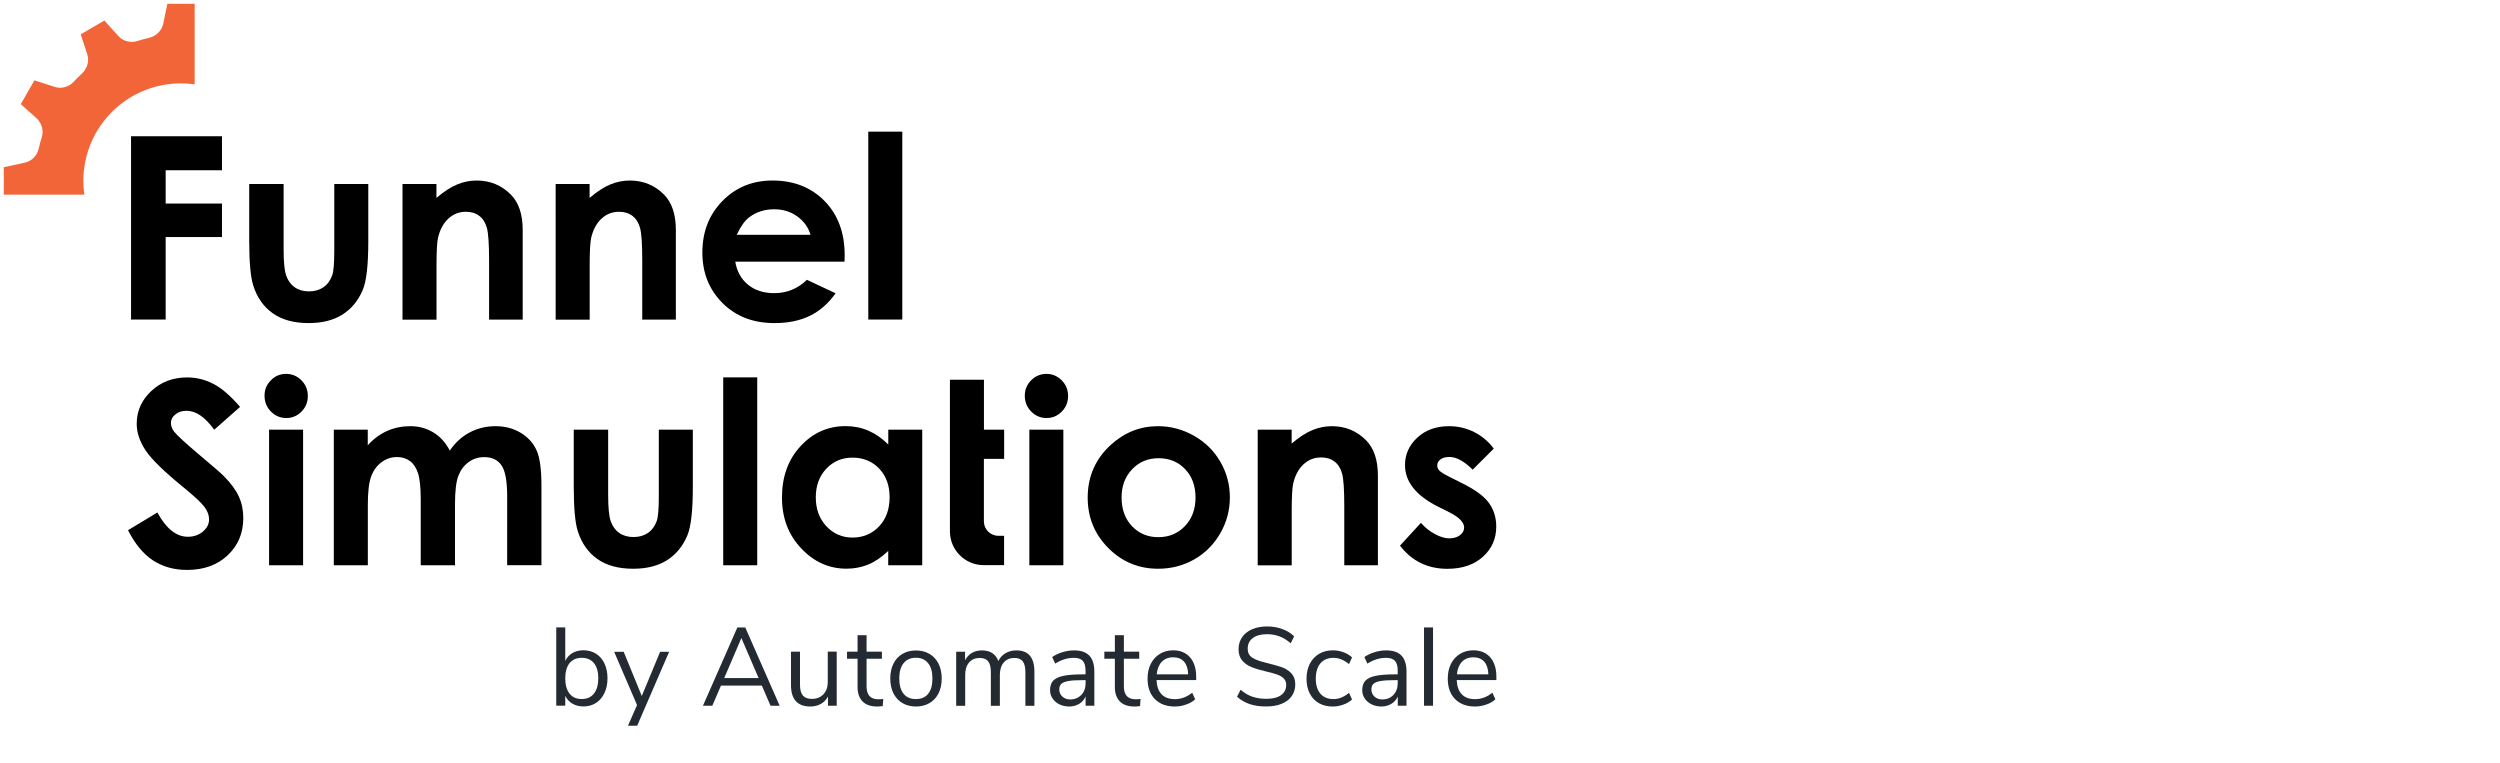 <?xml version="1.0" encoding="utf-8"?>
<!-- Generator: Adobe Illustrator 24.0.1, SVG Export Plug-In . SVG Version: 6.00 Build 0)  -->
<svg version="1.1" id="Layer_1" xmlns="http://www.w3.org/2000/svg" xmlns:xlink="http://www.w3.org/1999/xlink" x="0px" y="0px"
	 width="380px" height="116px" viewBox="0 0 380 116" style="enable-background:new 0 0 380 116;" xml:space="preserve">
<style type="text/css">
	.st0{fill:#242A31;}
	.st1{fill:#F26539;}
</style>
<g>
	<g>
		<path class="st0" d="M90.6,99.37c0.55,0.35,0.98,0.84,1.28,1.48c0.3,0.64,0.46,1.38,0.46,2.23c0,0.86-0.15,1.61-0.46,2.25
			c-0.3,0.65-0.73,1.15-1.28,1.51c-0.55,0.36-1.19,0.54-1.91,0.54c-0.64,0-1.2-0.14-1.68-0.42c-0.48-0.28-0.84-0.68-1.09-1.2v1.5
			h-1.37v-11.9h1.37v5.1c0.25-0.52,0.61-0.92,1.09-1.2c0.48-0.28,1.04-0.42,1.68-0.42C89.42,98.85,90.05,99.02,90.6,99.37z
			 M90.28,105.42c0.44-0.56,0.66-1.34,0.66-2.34c0-0.98-0.22-1.74-0.66-2.28c-0.44-0.54-1.06-0.81-1.86-0.81s-1.41,0.27-1.85,0.81
			c-0.43,0.54-0.65,1.31-0.65,2.31c0,1,0.22,1.78,0.65,2.32c0.43,0.55,1.05,0.82,1.85,0.82S89.85,105.98,90.28,105.42z"/>
		<path class="st0" d="M100.34,99.07h1.37l-4.86,11.24h-1.4l1.38-3.14l-3.48-8.1h1.45l2.75,6.72L100.34,99.07z"/>
		<path class="st0" d="M117.12,107.27l-1.32-3.06h-6.21l-1.32,3.06h-1.42l5.23-11.9h1.2l5.23,11.9H117.12z M110.08,103.07h5.23
			l-2.62-6.09L110.08,103.07z"/>
		<path class="st0" d="M127.18,99.05v8.22h-1.33v-1.4c-0.26,0.5-0.62,0.87-1.09,1.13c-0.47,0.26-0.99,0.39-1.58,0.39
			c-0.98,0-1.72-0.27-2.21-0.82c-0.5-0.55-0.74-1.35-0.74-2.42v-5.1h1.37v5.06c0,0.73,0.15,1.27,0.44,1.61
			c0.29,0.34,0.75,0.51,1.38,0.51c0.72,0,1.3-0.23,1.74-0.7c0.44-0.47,0.66-1.08,0.66-1.85v-4.64H127.18z"/>
		<path class="st0" d="M134.25,106.24l-0.07,1.08c-0.26,0.04-0.54,0.07-0.84,0.07c-0.99,0-1.74-0.26-2.24-0.78
			c-0.5-0.52-0.75-1.24-0.75-2.16v-4.32h-1.6v-1.08h1.6v-2.5h1.37v2.5h2.33v1.08h-2.33v4.22c0,1.29,0.6,1.94,1.79,1.94
			C133.76,106.29,134.01,106.28,134.25,106.24z"/>
		<path class="st0" d="M137.17,106.87c-0.59-0.35-1.05-0.85-1.37-1.49c-0.32-0.65-0.48-1.4-0.48-2.25c0-0.85,0.16-1.61,0.48-2.25
			c0.32-0.65,0.78-1.14,1.37-1.49c0.59-0.35,1.27-0.52,2.05-0.52c0.78,0,1.46,0.17,2.06,0.52c0.6,0.35,1.05,0.85,1.38,1.49
			c0.32,0.65,0.48,1.4,0.48,2.25c0,0.86-0.16,1.61-0.48,2.25c-0.32,0.65-0.78,1.14-1.38,1.49c-0.6,0.35-1.28,0.52-2.06,0.52
			C138.44,107.39,137.76,107.21,137.17,106.87z M141.08,105.46c0.43-0.53,0.65-1.31,0.65-2.34c0-1-0.22-1.78-0.66-2.32
			c-0.44-0.55-1.06-0.82-1.86-0.82c-0.8,0-1.42,0.27-1.86,0.82c-0.44,0.55-0.66,1.32-0.66,2.32c0,1.01,0.22,1.79,0.65,2.33
			c0.43,0.54,1.05,0.81,1.87,0.81C140.03,106.26,140.65,105.99,141.08,105.46z"/>
		<path class="st0" d="M157.23,102.11v5.17h-1.37v-5.1c0-0.75-0.13-1.3-0.4-1.65c-0.26-0.35-0.69-0.52-1.27-0.52
			c-0.69,0-1.23,0.23-1.62,0.69c-0.39,0.46-0.59,1.09-0.59,1.89v4.69h-1.37v-5.1c0-0.76-0.14-1.32-0.41-1.66s-0.7-0.51-1.28-0.51
			c-0.69,0-1.23,0.23-1.62,0.69c-0.39,0.46-0.59,1.09-0.59,1.89v4.69h-1.37v-8.22h1.35v1.3c0.25-0.48,0.59-0.85,1.03-1.11
			c0.44-0.26,0.95-0.39,1.52-0.39c1.27,0,2.11,0.54,2.51,1.62c0.24-0.51,0.6-0.9,1.08-1.19c0.48-0.29,1.04-0.43,1.65-0.43
			C156.31,98.85,157.23,99.93,157.23,102.11z"/>
		<path class="st0" d="M165.57,99.65c0.51,0.53,0.77,1.35,0.77,2.44v5.18h-1.33v-1.4c-0.21,0.48-0.54,0.86-0.98,1.12
			c-0.44,0.26-0.95,0.4-1.52,0.4c-0.53,0-1.02-0.11-1.46-0.32c-0.44-0.21-0.8-0.51-1.05-0.89c-0.26-0.38-0.39-0.8-0.39-1.27
			c0-0.62,0.16-1.1,0.47-1.44c0.32-0.34,0.83-0.59,1.55-0.74c0.72-0.15,1.72-0.23,3-0.23h0.37v-0.56c0-0.69-0.14-1.18-0.42-1.49
			c-0.28-0.31-0.74-0.46-1.37-0.46c-0.95,0-1.88,0.29-2.82,0.88l-0.46-1c0.43-0.3,0.94-0.55,1.54-0.73c0.6-0.19,1.18-0.28,1.75-0.28
			C164.28,98.85,165.06,99.12,165.57,99.65z M164.36,105.63c0.43-0.46,0.65-1.04,0.65-1.76v-0.49h-0.3c-0.99,0-1.74,0.04-2.26,0.13
			c-0.52,0.08-0.89,0.23-1.11,0.42s-0.33,0.49-0.33,0.87c0,0.44,0.16,0.8,0.48,1.09c0.32,0.29,0.72,0.43,1.21,0.43
			C163.37,106.31,163.92,106.08,164.36,105.63z"/>
		<path class="st0" d="M173.36,106.24l-0.07,1.08c-0.26,0.04-0.54,0.07-0.84,0.07c-0.99,0-1.74-0.26-2.24-0.78
			c-0.5-0.52-0.75-1.24-0.75-2.16v-4.32h-1.6v-1.08h1.6v-2.5h1.37v2.5h2.33v1.08h-2.33v4.22c0,1.29,0.6,1.94,1.79,1.94
			C172.87,106.29,173.11,106.28,173.36,106.24z"/>
		<path class="st0" d="M181.8,103.37h-6.01c0.05,0.96,0.3,1.68,0.78,2.17c0.47,0.49,1.14,0.73,2.01,0.73c0.96,0,1.83-0.33,2.63-0.98
			l0.46,1c-0.36,0.34-0.82,0.61-1.38,0.8c-0.56,0.2-1.14,0.3-1.72,0.3c-1.28,0-2.29-0.38-3.03-1.13c-0.74-0.75-1.11-1.79-1.11-3.12
			c0-0.84,0.16-1.59,0.49-2.24c0.33-0.65,0.78-1.15,1.38-1.51c0.59-0.36,1.26-0.54,2.02-0.54c1.09,0,1.95,0.36,2.57,1.07
			c0.62,0.71,0.93,1.7,0.93,2.95V103.37z M176.59,100.59c-0.43,0.45-0.69,1.09-0.77,1.91h4.78c-0.02-0.83-0.23-1.47-0.62-1.92
			c-0.39-0.44-0.95-0.67-1.65-0.67C177.6,99.91,177.03,100.14,176.59,100.59z"/>
		<path class="st0" d="M188.03,105.9l0.54-1.06c0.59,0.5,1.18,0.85,1.8,1.06c0.61,0.21,1.32,0.32,2.14,0.32
			c0.96,0,1.69-0.19,2.21-0.56c0.52-0.37,0.78-0.89,0.78-1.57c0-0.39-0.12-0.71-0.37-0.96c-0.25-0.25-0.57-0.44-0.98-0.59
			c-0.41-0.15-0.95-0.3-1.64-0.46c-0.92-0.21-1.68-0.44-2.27-0.68c-0.59-0.24-1.07-0.57-1.43-1.01c-0.37-0.44-0.55-1.01-0.55-1.72
			c0-0.68,0.18-1.27,0.53-1.8c0.35-0.52,0.86-0.93,1.52-1.22c0.66-0.29,1.42-0.43,2.29-0.43c0.82,0,1.59,0.13,2.3,0.39
			c0.71,0.26,1.32,0.63,1.81,1.11l-0.52,1.06c-0.56-0.48-1.13-0.84-1.71-1.05c-0.58-0.22-1.21-0.33-1.88-0.33
			c-0.92,0-1.65,0.19-2.17,0.58c-0.52,0.39-0.78,0.93-0.78,1.63c0,0.6,0.23,1.05,0.69,1.35c0.46,0.3,1.16,0.56,2.09,0.78
			c1.02,0.25,1.83,0.48,2.41,0.68c0.59,0.21,1.07,0.52,1.46,0.94c0.39,0.42,0.58,0.97,0.58,1.67c0,0.67-0.18,1.27-0.53,1.77
			c-0.35,0.51-0.86,0.9-1.53,1.17c-0.66,0.28-1.44,0.41-2.33,0.41C190.63,107.41,189.14,106.91,188.03,105.9z"/>
		<path class="st0" d="M200.45,106.87c-0.6-0.35-1.05-0.84-1.38-1.48c-0.32-0.64-0.48-1.38-0.48-2.24c0-0.85,0.17-1.61,0.5-2.25
			c0.33-0.65,0.8-1.15,1.4-1.51c0.6-0.36,1.31-0.54,2.12-0.54c0.55,0,1.09,0.1,1.62,0.3c0.53,0.2,0.96,0.46,1.28,0.78l-0.46,1.01
			c-0.78-0.63-1.56-0.95-2.36-0.95c-0.84,0-1.5,0.28-1.98,0.83c-0.47,0.55-0.71,1.33-0.71,2.33c0,0.99,0.24,1.76,0.71,2.3
			c0.47,0.54,1.13,0.81,1.98,0.81c0.8,0,1.59-0.31,2.36-0.95l0.46,1.01c-0.35,0.33-0.79,0.59-1.32,0.78
			c-0.53,0.19-1.07,0.29-1.64,0.29C201.75,107.39,201.05,107.21,200.45,106.87z"/>
		<path class="st0" d="M213.02,99.65c0.51,0.53,0.77,1.35,0.77,2.44v5.18h-1.33v-1.4c-0.21,0.48-0.54,0.86-0.98,1.12
			c-0.44,0.26-0.95,0.4-1.52,0.4c-0.53,0-1.02-0.11-1.46-0.32c-0.44-0.21-0.8-0.51-1.05-0.89c-0.26-0.38-0.39-0.8-0.39-1.27
			c0-0.62,0.16-1.1,0.47-1.44c0.32-0.34,0.83-0.59,1.55-0.74c0.72-0.15,1.72-0.23,3-0.23h0.37v-0.56c0-0.69-0.14-1.18-0.42-1.49
			c-0.28-0.31-0.74-0.46-1.37-0.46c-0.95,0-1.88,0.29-2.82,0.88l-0.46-1c0.43-0.3,0.94-0.55,1.54-0.73c0.6-0.19,1.18-0.28,1.75-0.28
			C211.73,98.85,212.51,99.12,213.02,99.65z M211.8,105.63c0.43-0.46,0.65-1.04,0.65-1.76v-0.49h-0.3c-0.99,0-1.74,0.04-2.26,0.13
			c-0.52,0.08-0.89,0.23-1.11,0.42s-0.33,0.49-0.33,0.87c0,0.44,0.16,0.8,0.48,1.09c0.32,0.29,0.72,0.43,1.21,0.43
			C210.82,106.31,211.37,106.08,211.8,105.63z"/>
		<path class="st0" d="M216.45,107.27v-11.9h1.37v11.9H216.45z"/>
		<path class="st0" d="M227.43,103.37h-6.01c0.05,0.96,0.3,1.68,0.78,2.17c0.47,0.49,1.14,0.73,2.01,0.73
			c0.96,0,1.83-0.33,2.63-0.98l0.46,1c-0.36,0.34-0.82,0.61-1.38,0.8c-0.56,0.2-1.14,0.3-1.72,0.3c-1.28,0-2.29-0.38-3.03-1.13
			c-0.74-0.75-1.11-1.79-1.11-3.12c0-0.84,0.16-1.59,0.49-2.24c0.33-0.65,0.78-1.15,1.38-1.51c0.59-0.36,1.26-0.54,2.02-0.54
			c1.09,0,1.95,0.36,2.57,1.07c0.62,0.71,0.93,1.7,0.93,2.95V103.37z M222.22,100.59c-0.43,0.45-0.69,1.09-0.77,1.91h4.78
			c-0.02-0.83-0.23-1.47-0.62-1.92c-0.39-0.44-0.95-0.67-1.65-0.67C223.23,99.91,222.65,100.14,222.22,100.59z"/>
	</g>
	<g>
		<path d="M19.92,20.71h13.82v5.17h-8.56v5.06h8.56v5.09h-8.56v12.54h-5.26V20.71z"/>
		<path d="M37.88,27.97h5.23v9.92c0,1.93,0.13,3.27,0.4,4.02c0.27,0.75,0.69,1.34,1.28,1.75c0.59,0.42,1.31,0.63,2.17,0.63
			c0.86,0,1.59-0.21,2.19-0.62c0.6-0.41,1.05-1.01,1.34-1.81c0.22-0.59,0.32-1.86,0.32-3.81V27.97h5.17v8.73
			c0,3.6-0.28,6.06-0.85,7.39c-0.69,1.62-1.72,2.86-3.07,3.72c-1.35,0.86-3.07,1.3-5.15,1.3c-2.26,0-4.09-0.51-5.48-1.51
			c-1.4-1.01-2.38-2.42-2.94-4.22c-0.4-1.25-0.61-3.52-0.61-6.82V27.97z"/>
		<path d="M61.17,27.97h5.17v2.11c1.17-0.99,2.23-1.68,3.19-2.06c0.95-0.39,1.93-0.58,2.92-0.58c2.04,0,3.78,0.71,5.2,2.14
			c1.2,1.21,1.8,3,1.8,5.38v13.62h-5.11v-9.02c0-2.46-0.11-4.09-0.33-4.9c-0.22-0.81-0.6-1.42-1.15-1.84
			c-0.55-0.42-1.22-0.63-2.03-0.63c-1.05,0-1.94,0.35-2.69,1.05c-0.75,0.7-1.27,1.67-1.56,2.9c-0.15,0.64-0.23,2.04-0.23,4.18v8.27
			h-5.17V27.97z"/>
		<path d="M84.45,27.97h5.17v2.11c1.17-0.99,2.23-1.68,3.19-2.06c0.95-0.39,1.93-0.58,2.92-0.58c2.04,0,3.78,0.71,5.2,2.14
			c1.2,1.21,1.8,3,1.8,5.38v13.62h-5.11v-9.02c0-2.46-0.11-4.09-0.33-4.9c-0.22-0.81-0.6-1.42-1.15-1.84
			c-0.55-0.42-1.22-0.63-2.03-0.63c-1.05,0-1.94,0.35-2.69,1.05c-0.75,0.7-1.27,1.67-1.56,2.9c-0.15,0.64-0.23,2.04-0.23,4.18v8.27
			h-5.17V27.97z"/>
		<path d="M128.37,39.77h-16.61c0.24,1.46,0.88,2.63,1.92,3.49s2.37,1.3,3.99,1.3c1.93,0,3.59-0.68,4.98-2.03l4.36,2.05
			c-1.09,1.54-2.39,2.68-3.9,3.42c-1.51,0.74-3.31,1.11-5.4,1.11c-3.23,0-5.87-1.02-7.9-3.06c-2.03-2.04-3.05-4.59-3.05-7.66
			c0-3.14,1.01-5.75,3.04-7.83s4.57-3.12,7.62-3.12c3.24,0,5.88,1.04,7.92,3.12c2.03,2.08,3.05,4.82,3.05,8.23L128.37,39.77z
			 M123.2,35.69c-0.34-1.15-1.02-2.08-2.02-2.8c-1.01-0.72-2.17-1.08-3.5-1.08c-1.44,0-2.71,0.4-3.79,1.21
			c-0.68,0.51-1.32,1.4-1.9,2.67H123.2z"/>
		<path d="M131.98,20.01h5.17v28.56h-5.17V20.01z"/>
	</g>
	<g>
		<path class="st1" d="M29.59,0.57v12.25c-0.68-0.1-1.37-0.15-2.08-0.15c-8.2,0-14.84,6.64-14.84,14.83c0,0.71,0.05,1.41,0.15,2.09
			H0.57l0.01-2.08l-0.01-2.09l3.2-0.7c1.07-0.23,1.88-1.08,2.12-2.15c0.13-0.58,0.28-1.15,0.46-1.71c0.33-1.05-0.02-2.19-0.84-2.93
			l-2.35-2.1l2.07-3.62l3.09,1c1.04,0.33,2.16,0.01,2.9-0.8c0.4-0.44,0.82-0.86,1.26-1.26c0.79-0.75,1.12-1.87,0.78-2.91l-0.99-3.02
			l3.59-2.1l2.12,2.35c0.73,0.81,1.88,1.09,2.92,0.76c0.57-0.18,1.15-0.34,1.74-0.48c1.09-0.25,1.95-1.08,2.18-2.18l0.62-2.98V0.57
			l2.08,0.01L29.59,0.57z"/>
	</g>
	<g>
		<path d="M36.49,61.85l-3.93,3.47c-1.38-1.92-2.78-2.88-4.21-2.88c-0.7,0-1.26,0.19-1.71,0.56c-0.44,0.37-0.66,0.79-0.66,1.26
			c0,0.47,0.16,0.91,0.47,1.33c0.43,0.56,1.73,1.75,3.89,3.58c2.02,1.69,3.25,2.76,3.68,3.2c1.08,1.09,1.84,2.12,2.29,3.12
			c0.45,0.99,0.67,2.07,0.67,3.25c0,2.29-0.79,4.17-2.37,5.66s-3.64,2.23-6.18,2.23c-1.98,0-3.71-0.49-5.19-1.46
			c-1.47-0.97-2.73-2.5-3.78-4.58l4.46-2.69c1.34,2.46,2.88,3.69,4.63,3.69c0.91,0,1.68-0.27,2.3-0.8c0.62-0.53,0.93-1.14,0.93-1.84
			c0-0.63-0.23-1.26-0.7-1.89c-0.47-0.63-1.5-1.6-3.09-2.9c-3.04-2.47-5-4.38-5.88-5.73c-0.89-1.34-1.33-2.69-1.33-4.02
			c0-1.93,0.74-3.59,2.21-4.97c1.47-1.38,3.29-2.07,5.45-2.07c1.39,0,2.71,0.32,3.97,0.97C33.66,58.97,35.02,60.14,36.49,61.85z"/>
		<path d="M43.49,56.83c0.91,0,1.68,0.33,2.33,0.98c0.65,0.66,0.97,1.45,0.97,2.39c0,0.92-0.32,1.71-0.96,2.36
			c-0.64,0.65-1.41,0.98-2.3,0.98c-0.92,0-1.7-0.33-2.35-0.99c-0.65-0.66-0.97-1.47-0.97-2.41c0-0.91,0.32-1.69,0.96-2.33
			C41.8,57.15,42.58,56.83,43.49,56.83z M40.9,65.31h5.17v20.61H40.9V65.31z"/>
		<path d="M50.73,65.31h5.17v2.37c0.88-0.97,1.87-1.7,2.95-2.18c1.08-0.48,2.26-0.72,3.53-0.72c1.29,0,2.45,0.32,3.49,0.95
			c1.04,0.63,1.87,1.55,2.5,2.76c0.82-1.21,1.83-2.13,3.02-2.76c1.19-0.63,2.5-0.95,3.91-0.95c1.47,0,2.75,0.34,3.87,1.02
			c1.11,0.68,1.91,1.57,2.4,2.67c0.49,1.1,0.73,2.88,0.73,5.36v12.08h-5.21V75.46c0-2.34-0.29-3.92-0.87-4.74
			c-0.58-0.83-1.45-1.24-2.61-1.24c-0.88,0-1.68,0.25-2.38,0.76c-0.7,0.51-1.22,1.2-1.56,2.09c-0.34,0.89-0.51,2.32-0.51,4.29v9.3
			h-5.21v-9.98c0-1.84-0.14-3.18-0.41-4.01c-0.27-0.83-0.68-1.44-1.22-1.85c-0.54-0.4-1.2-0.61-1.97-0.61
			c-0.86,0-1.64,0.26-2.34,0.77c-0.7,0.51-1.23,1.23-1.58,2.15c-0.35,0.92-0.52,2.37-0.52,4.36v9.17h-5.17V65.31z"/>
		<path d="M87.21,65.31h5.23v9.92c0,1.93,0.13,3.27,0.4,4.02c0.27,0.75,0.69,1.34,1.28,1.75c0.59,0.42,1.31,0.63,2.17,0.63
			c0.86,0,1.59-0.21,2.19-0.62c0.6-0.41,1.05-1.01,1.34-1.81c0.22-0.59,0.32-1.86,0.32-3.81V65.31h5.17v8.73
			c0,3.6-0.28,6.06-0.85,7.39c-0.69,1.62-1.72,2.86-3.07,3.72c-1.35,0.86-3.07,1.3-5.15,1.3c-2.26,0-4.09-0.51-5.48-1.51
			c-1.4-1.01-2.38-2.42-2.94-4.22c-0.4-1.25-0.61-3.52-0.61-6.82V65.31z"/>
		<path d="M109.93,57.36h5.17v28.56h-5.17V57.36z"/>
		<path d="M135.01,65.31h5.17v20.61h-5.17v-2.18c-1.01,0.96-2.02,1.65-3.04,2.07c-1.02,0.42-2.12,0.63-3.3,0.63
			c-2.66,0-4.96-1.03-6.9-3.1c-1.94-2.06-2.91-4.63-2.91-7.7c0-3.18,0.94-5.79,2.82-7.82c1.88-2.03,4.16-3.05,6.85-3.05
			c1.24,0,2.4,0.23,3.48,0.7c1.08,0.47,2.09,1.17,3.01,2.1V65.31z M129.57,69.56c-1.6,0-2.93,0.57-3.98,1.69
			c-1.06,1.13-1.59,2.58-1.59,4.35c0,1.78,0.54,3.24,1.61,4.39c1.08,1.15,2.4,1.72,3.97,1.72c1.62,0,2.97-0.57,4.04-1.7
			c1.07-1.13,1.6-2.61,1.6-4.44c0-1.79-0.53-3.24-1.6-4.36C132.56,70.11,131.21,69.56,129.57,69.56z"/>
		<path d="M159.05,56.83c0.91,0,1.68,0.33,2.33,0.98c0.65,0.66,0.97,1.45,0.97,2.39c0,0.92-0.32,1.71-0.96,2.36
			c-0.64,0.65-1.41,0.98-2.3,0.98c-0.92,0-1.7-0.33-2.35-0.99c-0.65-0.66-0.97-1.47-0.97-2.41c0-0.91,0.32-1.69,0.96-2.33
			S158.14,56.83,159.05,56.83z M156.46,65.31h5.17v20.61h-5.17V65.31z"/>
		<path d="M176.01,64.78c1.94,0,3.77,0.49,5.48,1.46c1.71,0.97,3.05,2.29,4.01,3.96c0.96,1.67,1.44,3.47,1.44,5.4
			c0,1.94-0.48,3.76-1.45,5.45c-0.97,1.69-2.28,3.01-3.95,3.97c-1.67,0.95-3.5,1.43-5.51,1.43c-2.95,0-5.48-1.05-7.57-3.15
			c-2.09-2.1-3.13-4.66-3.13-7.66c0-3.22,1.18-5.9,3.54-8.05C170.94,65.72,173.32,64.78,176.01,64.78z M176.09,69.65
			c-1.61,0-2.94,0.56-4.01,1.68c-1.07,1.12-1.6,2.55-1.6,4.29c0,1.79,0.53,3.24,1.58,4.36c1.06,1.11,2.39,1.67,4.01,1.67
			c1.62,0,2.97-0.56,4.04-1.69c1.08-1.12,1.61-2.57,1.61-4.34s-0.53-3.2-1.58-4.31C179.09,70.2,177.74,69.65,176.09,69.65z"/>
		<path d="M191.16,65.31h5.17v2.11c1.17-0.99,2.23-1.68,3.19-2.06c0.95-0.39,1.93-0.58,2.92-0.58c2.04,0,3.78,0.71,5.2,2.14
			c1.2,1.21,1.8,3,1.8,5.38v13.62h-5.11V76.9c0-2.46-0.11-4.09-0.33-4.9c-0.22-0.81-0.6-1.42-1.15-1.84
			c-0.55-0.42-1.22-0.63-2.03-0.63c-1.05,0-1.94,0.35-2.69,1.05c-0.75,0.7-1.27,1.67-1.56,2.9c-0.15,0.64-0.23,2.04-0.23,4.18v8.27
			h-5.17V65.31z"/>
		<path d="M227.05,68.19l-3.2,3.2c-1.3-1.29-2.48-1.93-3.54-1.93c-0.58,0-1.04,0.12-1.36,0.37c-0.33,0.25-0.49,0.55-0.49,0.92
			c0,0.28,0.1,0.53,0.31,0.77c0.21,0.23,0.72,0.55,1.54,0.96l1.89,0.95c2,0.98,3.36,1.99,4.11,3.01c0.74,1.02,1.12,2.22,1.12,3.6
			c0,1.83-0.67,3.36-2.02,4.58c-1.34,1.22-3.15,1.84-5.41,1.84c-3,0-5.4-1.17-7.2-3.52l3.18-3.47c0.61,0.71,1.32,1.28,2.13,1.71
			c0.81,0.44,1.54,0.65,2.17,0.65c0.68,0,1.23-0.16,1.65-0.49c0.42-0.33,0.62-0.71,0.62-1.14c0-0.8-0.75-1.57-2.25-2.33L218.56,77
			c-3.33-1.68-5-3.78-5-6.31c0-1.63,0.63-3.02,1.88-4.18c1.26-1.16,2.86-1.73,4.82-1.73c1.34,0,2.6,0.29,3.78,0.88
			C225.23,66.25,226.23,67.09,227.05,68.19z"/>
		<path d="M152.63,69.76v-4.45h-3.07v-7.59h-5.17v23.05c0,2.84,2.3,5.13,5.13,5.13h3.1v-4.46h-0.87c-1.21,0-2.2-0.98-2.2-2.2v-9.49
			H152.63z"/>
	</g>
</g>
</svg>
